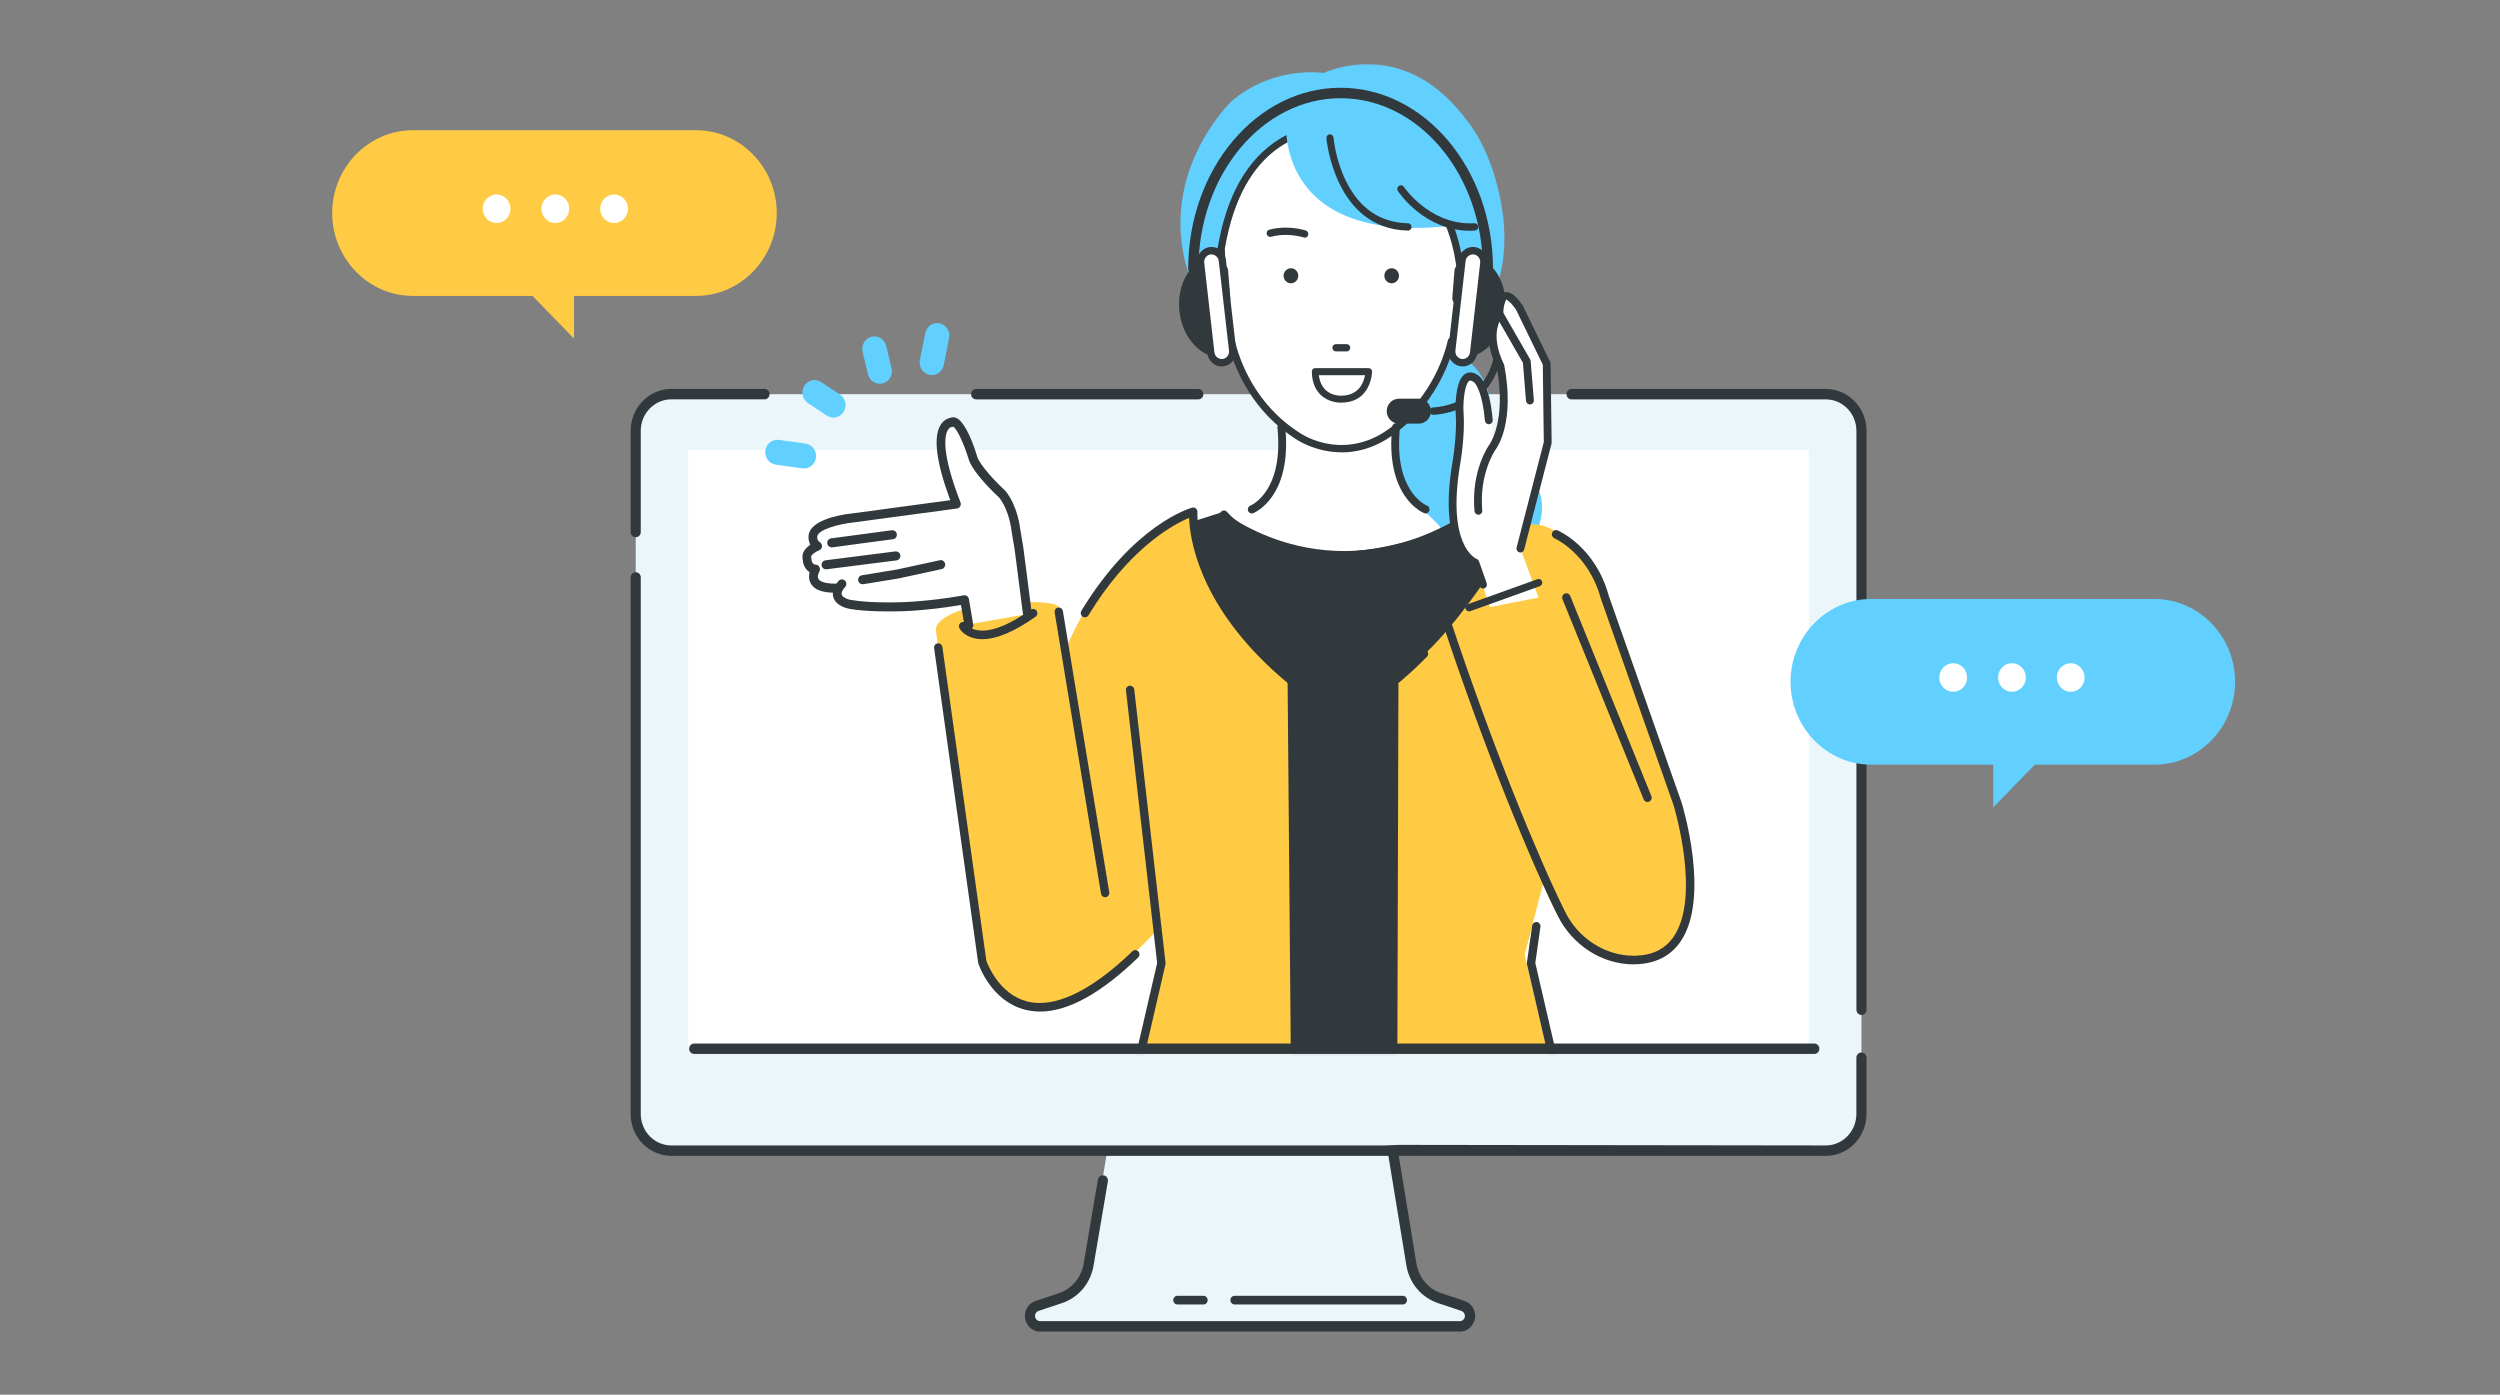 <svg width="432" height="241" viewBox="0 0 432 241" fill="none" xmlns="http://www.w3.org/2000/svg">
<rect x="0" y="0" width="432" height="241" fill="#808080" stroke="none"/>
<path d="M252.798 225.673L248.779 224.333C246.22 223.483 244.333 221.233 243.885 218.513L240.46 197.653H191.52L188.095 218.513C187.648 221.243 185.76 223.483 183.201 224.333L179.183 225.673C178.453 225.913 177.966 226.613 177.966 227.393C177.966 228.393 178.755 229.203 179.728 229.203H252.243C253.216 229.203 254.004 228.393 254.004 227.393C254.004 226.613 253.508 225.913 252.788 225.673H252.798Z" fill="#EBF6FA"/>
<path d="M213.344 225.413C212.945 225.413 212.614 225.083 212.614 224.663C212.614 224.243 212.935 223.913 213.344 223.913H242.397C242.796 223.913 243.126 224.243 243.126 224.663C243.126 225.083 242.805 225.413 242.397 225.413H213.344Z" fill="#32393D"/>
<path d="M203.468 225.413C203.069 225.413 202.738 225.083 202.738 224.663C202.738 224.243 203.059 223.913 203.468 223.913H207.954C208.352 223.913 208.683 224.243 208.683 224.663C208.683 225.083 208.362 225.413 207.954 225.413H203.468Z" fill="#32393D"/>
<path d="M315.418 68.114H116.085C112.641 68.114 109.849 70.983 109.849 74.523V192.434C109.849 195.974 112.641 198.844 116.085 198.844H315.418C318.863 198.844 321.655 195.974 321.655 192.434V74.523C321.655 70.983 318.863 68.114 315.418 68.114Z" fill="#EBF6FA"/>
<path d="M312.529 77.773H118.975V181.213H312.529V77.773Z" fill="white"/>
<path d="M312.529 77.773H118.975V181.213H312.529V77.773Z" fill="white"/>
<path d="M179.737 230.104C178.288 230.104 177.101 228.884 177.101 227.394C177.101 226.214 177.83 225.174 178.93 224.814L182.948 223.474C185.205 222.724 186.85 220.764 187.249 218.364L189.72 203.834C189.759 203.594 189.885 203.384 190.08 203.254C190.226 203.144 190.401 203.094 190.576 203.094C190.625 203.094 190.683 203.094 190.732 203.104C190.965 203.144 191.17 203.274 191.296 203.474C191.432 203.674 191.481 203.914 191.442 204.144L188.971 218.664C188.465 221.734 186.363 224.234 183.483 225.184L179.465 226.524C179.095 226.644 178.852 226.994 178.852 227.384C178.852 227.884 179.251 228.294 179.737 228.294H252.253C252.739 228.294 253.138 227.884 253.138 227.384C253.138 226.994 252.895 226.644 252.525 226.524L248.507 225.184C245.627 224.224 243.525 221.724 243.02 218.654L239.916 199.734H116.017C112.135 199.734 108.973 196.484 108.973 192.494V99.773C108.973 99.273 109.362 98.874 109.849 98.874C110.335 98.874 110.724 99.273 110.724 99.773V192.494C110.724 195.494 113.098 197.934 116.017 197.934H239.215L241.735 197.834L315.487 197.934C318.405 197.934 320.78 195.494 320.78 192.494V182.774C320.78 182.274 321.169 181.874 321.655 181.874C322.142 181.874 322.531 182.274 322.531 182.774V192.494C322.531 196.484 319.369 199.734 315.487 199.734H241.706L244.761 218.354C245.15 220.754 246.804 222.714 249.062 223.464L253.08 224.804C254.17 225.164 254.909 226.204 254.909 227.384C254.909 228.884 253.722 230.094 252.272 230.094H179.757L179.737 230.104Z" fill="#32393D"/>
<path d="M109.849 92.833C109.362 92.833 108.973 92.433 108.973 91.933V74.443C108.973 70.453 112.135 67.203 116.017 67.203H132.11C132.597 67.203 132.986 67.603 132.986 68.103C132.986 68.603 132.597 69.003 132.11 69.003H116.017C113.098 69.003 110.724 71.443 110.724 74.443V91.933C110.724 92.433 110.335 92.833 109.849 92.833Z" fill="#32393D"/>
<path d="M321.665 175.383C321.178 175.383 320.789 174.983 320.789 174.483V74.453C320.789 71.453 318.415 69.013 315.496 69.013H271.566C271.08 69.013 270.691 68.613 270.691 68.113C270.691 67.613 271.08 67.213 271.566 67.213H315.496C319.378 67.213 322.541 70.463 322.541 74.453V174.483C322.541 174.983 322.151 175.383 321.665 175.383Z" fill="#32393D"/>
<path d="M168.684 69.013C168.198 69.013 167.809 68.613 167.809 68.113C167.809 67.613 168.198 67.213 168.684 67.213H207.068C207.555 67.213 207.944 67.613 207.944 68.113C207.944 68.613 207.555 69.013 207.068 69.013H168.684Z" fill="#32393D"/>
<mask id="mask0_204_3637" style="mask-type:luminance" maskUnits="userSpaceOnUse" x="118" y="10" width="195" height="172">
<path d="M312.529 10.503H118.975V181.213H312.529V10.503Z" fill="white"/>
</mask>
<g mask="url(#mask0_204_3637)">
<path d="M239.04 75.503C247.398 70.313 250.054 62.113 250.793 58.933C251.085 59.123 251.387 59.253 251.728 59.313C253.849 59.683 256.038 57.123 256.612 53.613C257.186 50.103 255.941 46.953 253.819 46.583C253.323 46.503 252.837 46.583 252.36 46.783C250.589 29.133 235.197 21.723 231.782 22.083C228.376 21.733 214.541 22.083 211.028 43.003L211.203 46.793C210.726 46.593 210.23 46.513 209.734 46.593C207.613 46.963 206.368 50.113 206.942 53.623C207.516 57.133 209.705 59.693 211.826 59.323C212.157 59.263 212.468 59.133 212.76 58.943C213.499 62.123 216.156 70.323 224.513 75.513C224.513 75.513 231.353 80.053 239.04 75.513V75.503Z" fill="white"/>
<path d="M209.734 46.583C210.23 46.503 210.717 46.583 211.203 46.783L211.028 42.993C214.541 22.073 228.366 21.723 231.782 22.073C235.187 21.723 250.579 29.133 252.36 46.773C252.837 46.573 253.333 46.493 253.819 46.573C255.941 46.943 257.186 50.093 256.612 53.603C256.592 53.713 256.573 53.823 256.544 53.933C258.383 51.103 261.438 44.463 259.142 33.823C257.322 25.403 253.897 21.313 253.469 20.813C243.233 6.983 230.857 11.673 228.756 12.603C227.111 12.403 219.522 11.823 212.857 17.443C212.702 17.593 197.922 31.733 206.844 50.993C207.068 48.653 208.168 46.853 209.734 46.583Z" fill="#62D0FF"/>
<path d="M250.965 59.033C250.907 59.003 250.85 58.973 250.802 58.933C250.783 59.013 250.764 59.103 250.745 59.193C250.821 59.143 250.898 59.083 250.974 59.033H250.965Z" fill="#62D0FF"/>
<path d="M242.28 83.913C242.28 83.913 241.395 80.933 240.83 74.283C240.266 74.703 239.672 75.113 239.04 75.503C231.354 80.043 224.514 75.503 224.514 75.503C223.794 75.053 223.112 74.583 222.47 74.093C221.906 80.883 221.011 83.913 221.011 83.913C219.882 86.793 212.828 91.393 214.502 91.733C214.502 91.733 216.72 96.073 231.529 96.253C231.606 96.253 231.684 96.253 231.762 96.253C231.762 96.253 231.762 96.253 231.772 96.253C244.43 96.323 248.799 91.723 248.799 91.723C250.463 91.373 243.418 86.783 242.29 83.903L242.28 83.913Z" fill="white"/>
<path d="M262.965 81.533C260.786 80.633 257.721 81.183 256.553 79.083C255.668 77.473 256.631 75.523 257.157 73.753C258.246 70.093 257.215 65.853 254.569 63.163C253.391 61.963 251.922 61.103 250.346 60.613C249.276 64.093 246.707 69.923 240.83 74.293C241.395 80.943 242.28 83.923 242.28 83.923C243.409 86.803 250.463 91.403 248.789 91.743C248.789 91.743 244.868 95.873 233.698 96.243C234.272 97.673 234.992 99.053 235.868 100.323C239.03 104.913 244.508 108.033 249.928 107.303C256.33 106.443 261.058 100.753 264.162 94.943C265.359 92.713 266.429 90.303 266.468 87.753C266.507 85.203 265.262 82.483 262.965 81.533Z" fill="#62D0FF"/>
<path d="M236.861 76.563C236.861 76.563 236.946 76.523 236.985 76.513C236.946 76.533 236.899 76.553 236.861 76.563Z" fill="#62D0FF"/>
<path d="M237.542 76.283C237.542 76.283 237.608 76.253 237.647 76.233C237.608 76.253 237.58 76.263 237.542 76.283Z" fill="#62D0FF"/>
<path d="M235.498 77.023C235.498 77.023 235.565 77.003 235.603 76.993C235.565 77.003 235.527 77.013 235.498 77.023Z" fill="#62D0FF"/>
<path d="M239.925 74.923C239.925 74.923 239.973 74.883 240.002 74.873C239.973 74.893 239.954 74.913 239.925 74.923Z" fill="#62D0FF"/>
<path d="M238.262 75.933C238.262 75.933 238.357 75.883 238.405 75.863C238.357 75.883 238.309 75.913 238.262 75.933Z" fill="#62D0FF"/>
<path d="M232.745 77.483C232.821 77.483 232.888 77.483 232.964 77.463C232.888 77.463 232.821 77.473 232.745 77.483Z" fill="#62D0FF"/>
<path d="M234.058 77.333C234.116 77.333 234.163 77.313 234.221 77.303C234.163 77.303 234.116 77.323 234.058 77.333Z" fill="#62D0FF"/>
<path d="M233.445 77.423C233.512 77.423 233.579 77.403 233.655 77.393C233.589 77.393 233.522 77.413 233.445 77.423Z" fill="#62D0FF"/>
<path d="M231.85 78.163C227.442 78.163 224.319 76.123 224.183 76.033C216.525 71.283 213.548 64.073 212.449 60.203L212.351 59.853L212.011 59.913C211.768 59.953 211.592 59.973 211.417 59.973C209.102 59.973 206.922 57.283 206.338 53.713C205.696 49.793 207.146 46.383 209.637 45.953C209.802 45.923 209.968 45.913 210.133 45.913H210.542L210.405 43.023C210.405 43.023 210.405 42.933 210.405 42.883C211.933 33.793 215.533 27.443 221.108 24.013C224.835 21.723 228.542 21.373 230.419 21.373C230.984 21.373 231.431 21.403 231.733 21.433C231.869 21.433 231.937 21.433 232.015 21.433C234.243 21.433 238.865 23.453 243.068 27.203C246.834 30.563 251.582 36.483 252.817 45.583L252.866 45.943L253.226 45.923C253.284 45.923 253.343 45.923 253.401 45.923C253.566 45.923 253.742 45.933 253.907 45.963C256.398 46.393 257.857 49.803 257.215 53.723C256.631 57.293 254.442 59.983 252.136 59.983C251.971 59.983 251.796 59.973 251.621 59.943L251.28 59.883L251.105 60.213C250.005 64.083 247.018 71.293 239.361 76.053C236.968 77.463 234.448 78.173 231.84 78.173L231.85 78.163ZM212.76 58.293C212.838 58.293 212.916 58.313 212.994 58.343C213.178 58.423 213.315 58.583 213.363 58.783C214.103 61.963 216.71 69.903 224.835 74.953C225.126 75.143 227.899 76.893 231.83 76.893C234.224 76.893 236.539 76.243 238.729 74.953C246.853 69.903 249.461 61.963 250.2 58.783C250.249 58.583 250.385 58.423 250.57 58.343C250.648 58.313 250.725 58.293 250.803 58.293C250.92 58.293 251.037 58.323 251.134 58.393C251.368 58.543 251.601 58.643 251.844 58.683C251.942 58.703 252.029 58.703 252.127 58.703C253.615 58.703 255.474 56.753 256.009 53.503C256.573 50.073 255.279 47.473 253.722 47.203C253.625 47.183 253.528 47.183 253.43 47.183C253.158 47.183 252.876 47.243 252.594 47.363C252.516 47.393 252.438 47.413 252.36 47.413C252.253 47.413 252.136 47.383 252.039 47.323C251.874 47.223 251.757 47.043 251.737 46.843C250.064 30.183 235.596 22.693 232.054 22.693C231.976 22.693 231.898 22.693 231.84 22.693H231.714C231.412 22.663 230.935 22.623 230.322 22.623C225.749 22.623 214.774 24.603 211.651 42.973L211.816 46.733C211.826 46.953 211.729 47.163 211.554 47.283C211.446 47.353 211.33 47.393 211.203 47.393C211.125 47.393 211.038 47.373 210.97 47.343C210.688 47.223 210.405 47.163 210.133 47.163C210.036 47.163 209.938 47.163 209.841 47.183C208.284 47.453 206.99 50.053 207.555 53.483C208.09 56.743 209.948 58.683 211.437 58.683C211.534 58.683 211.631 58.683 211.719 58.663C211.962 58.623 212.186 58.523 212.419 58.373C212.517 58.313 212.634 58.273 212.75 58.273L212.76 58.293Z" fill="#32393D"/>
<path d="M211.398 88.433C211.398 88.433 229.018 102.843 251.854 89.673L262.664 91.323C262.664 91.323 257.458 103.673 242.241 116.843C242.241 116.843 241.443 118.083 241.044 120.543V187.233H223.823V119.313C223.823 119.313 224.222 117.253 221.021 115.613C221.021 115.613 205.404 101.623 206.202 90.093L211.408 88.433H211.398Z" fill="#32393D"/>
<path d="M262.265 91.323C262.265 91.323 250.648 111.903 241.035 116.843V187.233H268.667L263.462 165.003L266.663 152.653C266.663 152.653 272.267 170.353 285.49 165.413C285.49 165.413 300.707 160.473 285.889 127.543C285.889 127.543 275.478 84.733 262.255 91.313L262.265 91.323Z" fill="#FFCB45"/>
<path d="M169.336 104.493C169.336 104.493 161.329 106.143 161.728 109.023L168.937 162.543C168.937 162.543 173.345 189.303 199.781 160.893L200.987 166.243L194.984 187.233H223.823V118.893C223.823 118.893 205.803 103.663 206.202 88.023C206.202 88.023 191.783 92.963 183.775 113.133L182.977 105.313C182.977 105.313 184.894 103.093 169.356 104.493H169.336Z" fill="#FFCB45"/>
<path d="M140.994 79.183C140.789 80.313 139.758 81.093 138.639 80.933L134.056 80.293C132.908 80.133 132.101 79.043 132.256 77.863C132.422 76.673 133.472 75.853 134.621 76.013L139.203 76.653C140.351 76.813 141.159 77.903 141.003 79.083C141.003 79.113 141.003 79.153 140.984 79.183H140.994Z" fill="#62D0FF"/>
<path d="M146.072 70.393C146.024 70.663 145.926 70.933 145.771 71.173C145.138 72.173 143.844 72.463 142.862 71.813L139.612 69.653C138.639 69.003 138.357 67.663 138.989 66.663C139.622 65.663 140.916 65.373 141.898 66.023L145.148 68.183C145.888 68.673 146.228 69.553 146.072 70.383V70.393Z" fill="#62D0FF"/>
<path d="M164.004 58.383C164.004 58.383 164.004 58.413 164.004 58.423L163.08 63.083C162.846 64.253 161.737 65.013 160.599 64.773C159.461 64.533 158.741 63.383 158.955 62.223L159.879 57.563C160.112 56.393 161.222 55.633 162.36 55.873C163.479 56.103 164.218 57.223 164.014 58.373L164.004 58.383Z" fill="#62D0FF"/>
<path d="M154.09 64.533C153.944 65.353 153.35 66.043 152.514 66.253C151.385 66.533 150.246 65.823 149.974 64.663L149.059 60.803C148.787 59.643 149.478 58.473 150.606 58.193C151.735 57.913 152.874 58.623 153.146 59.783L154.061 63.643C154.129 63.943 154.138 64.253 154.09 64.533Z" fill="#62D0FF"/>
<path d="M144.584 101.653C144.341 100.583 141.898 102.013 141.529 101.503C140.351 99.833 140.945 98.373 140.945 98.373C139.466 98.333 139.456 96.523 139.456 96.523C139.096 95.223 141.305 94.383 141.305 94.383C140.157 93.683 140.536 92.403 140.536 92.403C141.188 90.173 147.405 89.523 147.405 89.523L165.289 87.113C159.889 73.203 164.364 73.033 164.364 73.033C165.96 71.993 168.101 79.013 168.101 79.013C168.616 81.193 173.189 85.413 173.189 85.413C175.223 87.923 175.554 91.643 175.554 91.643L176.098 94.873L177.538 106.103L167.069 107.953L166.359 103.723C166.359 103.723 145.819 107.093 144.594 101.663L144.584 101.653Z" fill="white"/>
<path d="M177.529 106.883C177.363 106.883 177.198 106.823 177.071 106.723C176.906 106.593 176.809 106.413 176.779 106.203L175.339 95.013L174.795 91.773C174.785 91.683 174.464 88.263 172.635 85.963C170.348 83.843 167.789 80.983 167.351 79.223C166.729 77.183 165.649 74.653 164.929 73.903L164.763 73.733L164.539 73.793H164.442H164.355L164.277 73.823C164.141 73.883 163.936 74.033 163.751 74.373C163.187 75.433 162.73 78.443 165.97 86.803C166.057 87.023 166.038 87.283 165.921 87.493C165.804 87.703 165.6 87.833 165.357 87.873L147.454 90.283C145.158 90.523 141.587 91.423 141.246 92.593C141.13 93.053 141.295 93.463 141.675 93.693C141.918 93.843 142.064 94.133 142.044 94.433C142.015 94.733 141.83 94.993 141.558 95.093C140.945 95.333 140.381 95.763 140.225 96.013L140.147 96.153L140.186 96.313C140.196 96.373 140.205 96.433 140.205 96.493C140.225 97.153 140.507 97.563 140.955 97.573C141.217 97.573 141.47 97.743 141.597 97.983C141.723 98.223 141.723 98.523 141.577 98.763C141.577 98.763 141.139 99.533 141.422 100.033C141.714 100.553 142.774 100.853 144.331 100.853H144.555C144.983 100.853 145.323 101.203 145.333 101.623C145.333 101.833 145.265 102.033 145.119 102.183C144.973 102.333 144.788 102.423 144.584 102.423H144.302C142.064 102.423 140.682 101.893 140.089 100.803C139.816 100.303 139.738 99.743 139.845 99.123L139.894 98.873L139.699 98.723C139.009 98.203 138.726 97.303 138.697 96.623C138.522 95.773 138.902 94.983 139.768 94.323L140.011 94.133L139.894 93.843C139.641 93.213 139.68 92.553 139.797 92.143C140.39 90.123 144.058 89.053 147.289 88.713L164.209 86.433L164.034 85.963C161.747 79.683 161.251 75.463 162.555 73.393C163.099 72.533 163.81 72.303 164.082 72.243C164.325 72.143 164.491 72.103 164.676 72.103C164.841 72.103 165.016 72.133 165.182 72.193C166.33 72.623 167.692 75.073 168.811 78.733C169.2 80.373 172.459 83.653 173.685 84.783C173.715 84.813 173.744 84.833 173.763 84.863C175.836 87.423 176.254 91.073 176.303 91.483L176.848 94.733L178.288 105.953C178.346 106.373 178.064 106.753 177.665 106.823C177.597 106.833 177.568 106.833 177.529 106.833V106.883Z" fill="#32393D"/>
<path d="M167.419 108.823C167.05 108.823 166.729 108.553 166.67 108.173L166.057 104.543L165.678 104.603C159.908 105.553 155.792 105.653 154.294 105.653C153.992 105.653 153.418 105.653 153.418 105.653C148.281 105.653 146.306 105.103 146.286 105.093C144.973 104.683 144.185 104.013 143.971 103.093C143.63 101.673 144.905 100.383 144.963 100.333C145.109 100.193 145.304 100.113 145.498 100.113C145.703 100.113 145.897 100.203 146.034 100.353C146.179 100.503 146.248 100.703 146.248 100.913C146.248 101.123 146.16 101.313 146.014 101.463C145.878 101.603 145.333 102.263 145.44 102.733C145.518 103.053 145.965 103.363 146.685 103.593C146.715 103.593 148.651 104.093 153.535 104.093H153.827C153.827 104.093 153.963 104.093 154.236 104.093C155.51 104.093 160.181 104.003 166.554 102.873C166.602 102.873 166.641 102.863 166.68 102.863C167.05 102.863 167.371 103.133 167.429 103.513L168.169 107.913C168.208 108.123 168.159 108.323 168.042 108.493C167.925 108.663 167.75 108.773 167.546 108.813C167.507 108.813 167.458 108.823 167.419 108.823Z" fill="#32393D"/>
<path d="M143.708 94.583C143.552 94.583 143.397 94.533 143.27 94.443C143.105 94.323 142.998 94.143 142.959 93.933C142.92 93.723 142.969 93.523 143.085 93.353C143.202 93.183 143.377 93.073 143.582 93.033C143.737 93.003 145.255 92.793 153.759 91.673L154.119 91.623C154.119 91.623 154.187 91.623 154.216 91.623C154.382 91.623 154.547 91.683 154.683 91.783C154.849 91.913 154.946 92.093 154.975 92.303C155.024 92.723 154.751 93.103 154.352 93.173C152.65 93.403 144.272 94.503 143.854 94.583C143.805 94.583 143.767 94.593 143.718 94.593L143.708 94.583Z" fill="#32393D"/>
<path d="M149.04 100.953C148.875 100.953 148.719 100.903 148.592 100.803C148.427 100.683 148.32 100.493 148.291 100.293C148.232 99.873 148.515 99.483 148.933 99.403L155.043 98.403L162.409 96.803C162.477 96.783 162.525 96.783 162.584 96.783C162.71 96.783 162.846 96.823 162.963 96.893C163.138 97.013 163.265 97.193 163.314 97.403C163.401 97.823 163.138 98.243 162.73 98.333L155.286 99.953L149.157 100.953C149.157 100.953 149.079 100.953 149.04 100.953Z" fill="#32393D"/>
<path d="M142.725 98.383C142.56 98.383 142.395 98.323 142.258 98.213C142.103 98.083 141.996 97.903 141.966 97.693C141.918 97.273 142.21 96.883 142.628 96.823L154.722 95.283C154.722 95.283 154.751 95.283 154.761 95.283C155.004 95.283 155.16 95.343 155.286 95.443C155.452 95.573 155.549 95.753 155.578 95.963C155.627 96.383 155.355 96.763 154.956 96.833L142.823 98.373C142.823 98.373 142.764 98.373 142.725 98.373V98.383Z" fill="#32393D"/>
<path d="M251.971 52.593C251.971 52.593 251.912 52.593 251.883 52.593C251.329 52.543 250.92 52.043 250.959 51.473L251.338 46.693C251.387 46.123 251.873 45.703 252.428 45.743C252.983 45.793 253.391 46.293 253.352 46.863L252.973 51.643C252.934 52.183 252.486 52.593 251.971 52.593Z" fill="#32393D"/>
<path d="M211.583 52.593C211.067 52.593 210.619 52.183 210.581 51.643L210.201 46.863C210.152 46.293 210.571 45.793 211.125 45.743C211.69 45.703 212.167 46.123 212.215 46.693L212.595 51.473C212.643 52.043 212.225 52.543 211.67 52.593C211.641 52.593 211.612 52.593 211.583 52.593Z" fill="#32393D"/>
<path d="M240.48 48.953C239.779 48.953 239.215 48.373 239.215 47.653C239.215 46.933 239.779 46.353 240.48 46.353C241.181 46.353 241.745 46.933 241.745 47.653C241.745 48.373 241.181 48.953 240.48 48.953Z" fill="#32393D"/>
<path d="M223.074 48.953C222.373 48.953 221.809 48.373 221.809 47.653C221.809 46.933 222.373 46.353 223.074 46.353C223.774 46.353 224.338 46.933 224.338 47.653C224.338 48.373 223.774 48.953 223.074 48.953Z" fill="#32393D"/>
<path d="M238.232 17.283L222.285 20.193C222.285 20.193 219.221 43.613 253.352 38.703C253.352 38.703 250.949 17.783 238.232 17.283Z" fill="#62D0FF"/>
<path d="M243.282 39.843C230.634 39.583 229.213 24.043 229.203 23.893C229.174 23.543 229.427 23.233 229.768 23.203C230.137 23.203 230.4 23.453 230.429 23.783C230.439 23.943 230.789 27.603 232.541 31.203C234.876 35.993 238.495 38.483 243.311 38.583C243.652 38.583 243.924 38.883 243.915 39.233C243.915 39.573 243.632 39.853 243.302 39.853H243.282V39.843Z" fill="#32393D"/>
<path d="M225.467 41.063C225.409 41.063 225.341 41.063 225.282 41.033C225.224 41.013 223.901 40.593 222.139 40.593C221.254 40.593 220.417 40.703 219.639 40.913C219.59 40.923 219.532 40.933 219.483 40.933C219.201 40.933 218.958 40.743 218.89 40.463C218.851 40.303 218.87 40.123 218.948 39.983C219.026 39.833 219.162 39.733 219.328 39.693C220.213 39.453 221.157 39.333 222.149 39.333C224.115 39.333 225.593 39.813 225.652 39.833C225.973 39.943 226.158 40.293 226.051 40.633C225.973 40.893 225.73 41.073 225.467 41.073V41.063Z" fill="#32393D"/>
<path d="M253.985 39.873C246.182 39.873 241.745 33.293 241.56 33.013C241.463 32.873 241.434 32.703 241.463 32.533C241.492 32.363 241.589 32.223 241.725 32.123C241.832 32.053 241.949 32.013 242.076 32.013C242.28 32.013 242.475 32.113 242.591 32.293C242.63 32.353 246.882 38.593 254.014 38.593C254.267 38.593 254.53 38.593 254.792 38.573C255.152 38.573 255.425 38.833 255.444 39.173C255.464 39.523 255.201 39.823 254.861 39.843C254.569 39.863 254.267 39.873 253.985 39.873Z" fill="#32393D"/>
<path d="M230.857 60.723C230.517 60.723 230.235 60.443 230.235 60.093C230.235 59.743 230.517 59.463 230.857 59.463H232.696C233.037 59.463 233.319 59.743 233.319 60.093C233.319 60.443 233.037 60.723 232.696 60.723H230.857Z" fill="#32393D"/>
<path d="M211.018 60.853C207.934 60.853 205.161 57.723 204.704 53.723C204.227 49.583 206.319 45.883 209.403 45.243L211.184 60.853C211.125 60.853 211.067 60.853 211.018 60.853Z" fill="#32393D"/>
<path d="M211.009 61.783C209.364 61.783 207.798 61.073 206.484 59.733C205.025 58.243 204.071 56.143 203.809 53.833C203.546 51.523 203.993 49.253 205.083 47.453C206.192 45.613 207.827 44.483 209.685 44.253H209.695C210.016 44.253 210.221 44.453 210.259 44.713L212.137 61.153C212.166 61.443 211.972 61.703 211.69 61.743C211.466 61.773 211.242 61.783 211.018 61.783H211.009ZM208.839 45.533C207.691 45.933 206.698 46.793 205.959 48.013C204.996 49.603 204.597 51.633 204.83 53.713C205.064 55.793 205.91 57.663 207.204 58.983C208.197 59.993 209.355 60.593 210.561 60.703L211.038 60.753L209.286 45.373L208.829 45.533H208.839Z" fill="#32393D"/>
<path d="M211.339 62.673C210.308 62.793 209.355 62.033 209.238 60.963L207.467 45.493C207.35 44.433 208.09 43.453 209.131 43.333C210.162 43.213 211.116 43.973 211.232 45.043L213.003 60.513C213.12 61.573 212.381 62.553 211.339 62.673Z" fill="white"/>
<path d="M211.116 63.323C210.551 63.323 210.006 63.133 209.559 62.763C209.033 62.333 208.693 61.723 208.615 61.033L206.844 45.563C206.679 44.143 207.671 42.853 209.053 42.693C209.15 42.683 209.257 42.673 209.355 42.673C209.919 42.673 210.454 42.863 210.902 43.233C211.427 43.663 211.768 44.273 211.845 44.963L213.606 60.433C213.684 61.113 213.499 61.793 213.081 62.333C212.663 62.873 212.069 63.223 211.398 63.303C211.301 63.313 211.203 63.323 211.096 63.323H211.116ZM209.209 43.963C208.508 44.043 208.012 44.693 208.09 45.413L209.851 60.883C209.89 61.223 210.055 61.533 210.328 61.753C210.551 61.933 210.834 62.033 211.116 62.033C211.164 62.033 211.213 62.033 211.262 62.033C211.592 61.993 211.894 61.823 212.108 61.543C212.322 61.263 212.41 60.923 212.371 60.583L210.6 45.113C210.561 44.773 210.396 44.463 210.123 44.243C209.89 44.053 209.617 43.963 209.335 43.963C209.286 43.963 209.238 43.963 209.189 43.963H209.209Z" fill="#32393D"/>
<path d="M252.691 60.853L254.471 45.243C257.556 45.883 259.638 49.583 259.171 53.723C258.713 57.723 255.941 60.853 252.866 60.853C252.866 60.853 252.749 60.853 252.701 60.853H252.691Z" fill="#32393D"/>
<path d="M252.876 61.783C252.652 61.783 252.428 61.773 252.204 61.743C251.922 61.713 251.718 61.443 251.757 61.153L253.635 44.713C253.664 44.443 253.878 44.243 254.141 44.243C256.067 44.473 257.702 45.603 258.811 47.443C259.901 49.243 260.348 51.503 260.085 53.823C259.823 56.133 258.869 58.233 257.41 59.723C256.096 61.063 254.53 61.773 252.885 61.773L252.876 61.783ZM252.837 60.753L253.314 60.703C254.52 60.583 255.688 59.983 256.67 58.983C257.964 57.663 258.811 55.783 259.044 53.713C259.278 51.643 258.879 49.613 257.916 48.013C257.186 46.793 256.184 45.943 255.036 45.533L254.578 45.373L252.827 60.753H252.837Z" fill="#32393D"/>
<path d="M252.535 62.673C253.566 62.793 254.52 62.033 254.637 60.963L256.408 45.493C256.524 44.433 255.785 43.453 254.744 43.333C253.712 43.213 252.759 43.973 252.642 45.043L250.871 60.513C250.755 61.573 251.494 62.553 252.535 62.673Z" fill="white"/>
<path d="M252.759 63.323C252.662 63.323 252.564 63.323 252.457 63.303C251.796 63.223 251.192 62.883 250.774 62.333C250.356 61.793 250.171 61.113 250.249 60.433L252.01 44.963C252.088 44.283 252.418 43.663 252.953 43.233C253.401 42.863 253.936 42.673 254.51 42.673C254.608 42.673 254.715 42.673 254.812 42.693C256.193 42.863 257.186 44.153 257.021 45.563L255.25 61.033C255.172 61.713 254.841 62.333 254.306 62.763C253.858 63.133 253.313 63.323 252.749 63.323H252.759ZM254.52 43.963C254.238 43.963 253.965 44.063 253.732 44.243C253.459 44.463 253.294 44.773 253.255 45.113L251.494 60.583C251.455 60.923 251.552 61.273 251.757 61.543C251.971 61.813 252.272 61.993 252.603 62.033C252.652 62.033 252.701 62.033 252.749 62.033C253.031 62.033 253.313 61.933 253.537 61.753C253.8 61.533 253.975 61.223 254.014 60.883L255.775 45.413C255.853 44.703 255.357 44.053 254.666 43.963C254.617 43.963 254.569 43.963 254.52 43.963Z" fill="#32393D"/>
<path d="M257.128 47.403C256.641 47.403 256.242 46.993 256.242 46.493C256.242 30.213 245.218 16.973 231.665 16.973C218.111 16.973 207.088 30.213 207.088 46.493C207.088 46.993 206.689 47.403 206.202 47.403C205.716 47.403 205.317 46.993 205.317 46.493C205.317 29.223 217.129 15.163 231.655 15.163C246.182 15.163 257.994 29.213 257.994 46.493C257.994 46.993 257.595 47.403 257.108 47.403H257.128Z" fill="#32393D"/>
<path d="M241.725 73.203C240.568 73.203 239.624 72.233 239.624 71.043C239.624 69.853 240.568 68.893 241.725 68.893H245.17C246.328 68.893 247.271 69.863 247.271 71.043C247.271 72.223 246.328 73.203 245.17 73.203H241.725Z" fill="#32393D"/>
<path d="M247.661 71.683C247.32 71.683 247.038 71.403 247.038 71.053C247.038 70.703 247.31 70.403 247.651 70.403C247.699 70.403 252.574 70.263 255.726 66.643C257.886 64.163 258.791 60.623 258.412 56.133C258.383 55.783 258.636 55.473 258.976 55.433C259.356 55.433 259.618 55.683 259.648 56.013C260.066 60.893 259.054 64.763 256.631 67.513C253.08 71.563 247.884 71.673 247.67 71.673H247.661V71.683Z" fill="#32393D"/>
<path d="M231.626 69.583C231.402 69.583 229.534 69.543 228.162 68.183C227.209 67.243 226.712 65.913 226.683 64.233C226.683 64.073 226.742 63.913 226.849 63.793C226.956 63.673 227.111 63.613 227.267 63.613H236.51C236.666 63.613 236.822 63.683 236.929 63.793C237.036 63.913 237.104 64.063 237.094 64.233C237.094 64.443 236.89 69.573 231.752 69.573H231.616L231.626 69.583ZM227.977 65.313C228.581 68.283 231.256 68.373 231.558 68.373H231.733C234.535 68.373 235.45 66.473 235.751 65.343L235.888 64.833H227.88L227.977 65.313Z" fill="#32393D"/>
<path d="M216.302 88.723C216.019 88.723 215.766 88.543 215.669 88.273C215.533 87.913 215.708 87.513 216.058 87.373C216.302 87.273 221.857 84.823 220.738 73.893C220.719 73.713 220.768 73.523 220.884 73.383C221.001 73.243 221.157 73.143 221.342 73.133C221.76 73.133 222.042 73.403 222.081 73.753C223.326 85.873 216.817 88.573 216.545 88.683C216.467 88.713 216.389 88.733 216.302 88.733V88.723Z" fill="#32393D"/>
<path d="M246.347 88.723C246.269 88.723 246.182 88.713 246.104 88.673C245.831 88.563 239.322 85.873 240.568 73.743C240.606 73.383 240.889 73.123 241.239 73.123C241.686 73.163 241.949 73.513 241.91 73.893C240.782 84.873 246.347 87.273 246.581 87.373C246.756 87.443 246.892 87.573 246.96 87.743C247.028 87.913 247.038 88.103 246.979 88.273C246.882 88.543 246.629 88.723 246.347 88.723Z" fill="#32393D"/>
<path d="M223.813 187.983C223.414 187.983 223.093 187.653 223.093 187.243L222.499 118.023L222.354 117.903C208.061 105.963 205.803 94.453 205.502 90.053L205.463 89.483L204.957 89.713C202.145 90.993 194.857 95.173 188.085 106.323C187.988 106.493 187.823 106.613 187.638 106.653C187.589 106.663 187.531 106.673 187.472 106.673C187.336 106.673 187.21 106.633 187.093 106.563C186.928 106.453 186.811 106.293 186.772 106.103C186.733 105.913 186.762 105.713 186.859 105.543C195.937 90.623 205.599 87.833 206.008 87.723C206.066 87.703 206.134 87.693 206.192 87.693C206.358 87.693 206.523 87.753 206.65 87.863C206.835 88.013 206.932 88.253 206.912 88.483C206.912 88.623 206.202 102.713 223.667 117.083C223.842 117.223 223.939 117.433 223.939 117.653L224.543 187.223C224.543 187.423 224.475 187.603 224.338 187.753C224.202 187.893 224.027 187.973 223.832 187.973L223.813 187.983Z" fill="#32393D"/>
<path d="M169.745 110.453C169.249 110.453 168.772 110.403 168.334 110.293C166.534 109.863 165.863 108.703 165.795 108.573C165.697 108.403 165.678 108.203 165.736 108.013C165.785 107.823 165.911 107.663 166.077 107.563C166.184 107.503 166.301 107.473 166.417 107.473C166.68 107.473 166.914 107.613 167.05 107.843C167.137 107.983 167.604 108.633 168.772 108.873C169.074 108.933 169.404 108.973 169.755 108.973C171.915 108.973 174.726 107.753 178.122 105.353C178.239 105.273 178.385 105.223 178.531 105.223C178.774 105.223 178.988 105.343 179.124 105.543C179.231 105.703 179.28 105.903 179.241 106.093C179.202 106.293 179.095 106.463 178.939 106.573C175.301 109.153 172.206 110.453 169.745 110.453Z" fill="#32393D"/>
<path d="M179.708 174.793C178.813 174.793 177.928 174.683 177.091 174.463C171.234 172.953 169.132 166.733 169.054 166.473C169.044 166.433 169.035 166.393 169.025 166.343L161.416 112.003C161.387 111.803 161.436 111.613 161.552 111.453C161.669 111.293 161.835 111.193 162.029 111.163C162.068 111.163 162.097 111.163 162.136 111.163C162.487 111.163 162.798 111.433 162.847 111.803L170.445 166.033C170.679 166.703 172.693 171.813 177.47 173.043C178.171 173.223 178.91 173.313 179.669 173.313C184.106 173.313 189.642 170.223 195.684 164.373C195.821 164.243 195.996 164.173 196.181 164.173C196.395 164.173 196.579 164.263 196.706 164.403C196.842 164.553 196.91 164.733 196.901 164.933C196.901 165.133 196.813 165.313 196.677 165.453C190.265 171.653 184.554 174.803 179.718 174.803L179.708 174.793Z" fill="#32393D"/>
<path d="M190.965 155.043C190.615 155.043 190.314 154.783 190.255 154.423L182.248 105.843C182.179 105.443 182.442 105.053 182.841 104.983C182.88 104.983 182.919 104.973 182.958 104.973C183.308 104.973 183.61 105.243 183.668 105.593L191.676 154.173C191.744 154.573 191.481 154.963 191.082 155.033C191.043 155.033 191.004 155.033 190.956 155.033L190.965 155.043Z" fill="#32393D"/>
<path d="M282.289 166.643C276.859 166.643 271.722 163.353 269.183 158.263C264.532 148.903 256.553 129.593 249.237 107.533C249.178 107.343 249.188 107.143 249.276 106.963C249.363 106.783 249.509 106.653 249.694 106.583C249.772 106.553 249.85 106.543 249.928 106.543C250.239 106.543 250.511 106.743 250.609 107.043C257.906 129.033 265.836 148.263 270.467 157.583C272.753 162.183 277.404 165.153 282.298 165.153H282.59C285.548 165.073 287.698 164.013 289.168 161.913C293.906 155.093 289.411 139.853 289.216 139.203L276.606 103.393C274.495 95.623 268.657 93.043 268.599 93.013C268.424 92.933 268.288 92.793 268.21 92.613C268.132 92.433 268.142 92.233 268.21 92.043C268.326 91.763 268.589 91.593 268.881 91.593C268.978 91.593 269.066 91.613 269.163 91.653C269.426 91.763 275.692 94.543 277.978 102.903L290.588 138.703C290.802 139.403 295.589 155.233 290.355 162.763C288.632 165.233 286.044 166.533 282.639 166.623H282.298L282.289 166.643Z" fill="#32393D"/>
<path d="M195.879 187.983C195.821 187.983 195.772 187.983 195.714 187.963C195.519 187.913 195.363 187.803 195.266 187.633C195.169 187.463 195.13 187.263 195.178 187.073L199.956 166.413L194.565 119.303C194.517 118.893 194.799 118.523 195.198 118.483H195.208C195.655 118.483 195.957 118.763 195.996 119.133L201.405 166.373C201.415 166.463 201.405 166.543 201.396 166.633L196.589 187.423C196.511 187.763 196.219 187.993 195.889 187.993L195.879 187.983Z" fill="#32393D"/>
<path d="M269.368 187.983C269.037 187.983 268.745 187.753 268.667 187.413L263.861 166.623C263.841 166.533 263.831 166.443 263.851 166.343L264.756 159.963C264.785 159.763 264.882 159.593 265.038 159.473C265.164 159.373 265.31 159.323 265.466 159.323C265.505 159.323 265.534 159.323 265.573 159.323C265.768 159.353 265.933 159.453 266.05 159.613C266.167 159.773 266.215 159.963 266.186 160.163L265.301 166.403L270.078 187.053C270.127 187.243 270.088 187.443 269.99 187.613C269.893 187.783 269.728 187.903 269.543 187.943C269.484 187.953 269.426 187.963 269.377 187.963L269.368 187.983Z" fill="#32393D"/>
<path d="M230.692 96.843C226.625 96.843 222.85 96.203 219.474 94.933C213.694 92.773 211.048 89.553 210.941 89.423C210.814 89.273 210.756 89.083 210.775 88.883C210.795 88.683 210.882 88.503 211.038 88.383C211.164 88.273 211.33 88.213 211.495 88.213C211.709 88.213 211.914 88.313 212.05 88.483C212.079 88.513 214.677 91.603 220.106 93.603C223.288 94.773 226.878 95.363 230.76 95.363C235.615 95.363 240.879 94.423 246.415 92.573C246.483 92.553 246.561 92.533 246.639 92.533C246.95 92.533 247.232 92.743 247.33 93.043C247.456 93.433 247.242 93.853 246.863 93.983C241.181 95.883 235.732 96.843 230.692 96.843Z" fill="#32393D"/>
<path d="M267.451 76.473L267.266 62.843L262.537 53.133C259.365 47.603 259.083 54.253 259.083 54.253C256.359 57.983 259.268 63.213 259.268 63.213C260.903 71.053 257.818 78.153 257.818 78.153C258.723 66.203 255.094 65.453 255.094 65.453C252.01 63.213 252.185 70.873 252.185 70.873C252.545 74.983 251.64 80.023 251.64 80.023C249.101 95.153 254.909 97.203 254.909 97.203L257.449 104.903L265.855 103.253L262.722 94.773L267.451 76.473Z" fill="white"/>
<path d="M262.732 95.473C262.674 95.473 262.615 95.473 262.557 95.453C262.382 95.403 262.236 95.293 262.138 95.133C262.041 94.973 262.022 94.783 262.07 94.603L266.77 76.393L266.595 63.013L261.973 53.523C261.331 52.593 260.912 52.193 260.669 52.023L260.27 51.743L260.085 52.203C259.901 52.653 259.764 53.513 259.764 54.263C259.764 54.413 259.716 54.563 259.628 54.683C257.215 57.983 259.832 62.833 259.852 62.883C259.891 62.953 259.91 63.023 259.93 63.093C261.798 72.863 258.782 77.233 258.431 77.693C258.305 77.873 255.581 81.903 256.135 88.193C256.174 88.573 255.892 88.913 255.522 88.953C255.114 88.953 254.822 88.683 254.792 88.323C254.179 81.343 257.215 77.043 257.342 76.863C257.39 76.793 260.358 72.803 258.636 63.523V63.463L258.597 63.413C258.13 62.513 255.941 57.803 258.354 54.123L258.412 54.033V53.923C258.441 53.043 258.645 50.953 259.891 50.543C260.027 50.493 260.173 50.473 260.319 50.473C261.399 50.473 262.421 51.773 263.092 52.743C263.111 52.773 263.131 52.803 263.15 52.833L267.869 62.543C267.918 62.633 267.937 62.743 267.937 62.843L268.122 76.473C268.122 76.533 268.122 76.593 268.103 76.663L263.374 94.963C263.296 95.263 263.024 95.483 262.722 95.483L262.732 95.473Z" fill="#32393D"/>
<path d="M256.252 101.693C255.97 101.693 255.707 101.513 255.619 101.233L254.374 97.713L254.257 97.643C252.924 96.833 248.75 93.173 250.978 79.913C251.008 79.723 251.815 75.183 251.543 71.313C251.514 70.933 251.504 70.613 251.514 70.303C251.572 67.113 252.185 65.123 253.304 64.543C253.547 64.423 253.8 64.353 254.063 64.353C254.51 64.353 254.987 64.533 255.483 64.893C255.688 65.033 257.41 66.383 257.935 72.553C257.955 72.743 257.896 72.923 257.779 73.063C257.663 73.203 257.497 73.293 257.322 73.313C256.914 73.313 256.622 73.033 256.592 72.683C256.164 67.713 254.968 66.293 254.734 66.063C254.734 66.063 254.734 66.063 254.724 66.063C254.364 65.813 254.179 65.763 254.072 65.763H253.965L253.868 65.823C253.411 66.113 252.915 67.753 252.876 70.343C252.876 70.603 252.876 70.883 252.905 71.233C253.187 75.283 252.36 79.973 252.321 80.173C249.957 94.243 254.938 96.483 255.152 96.573C255.405 96.663 255.512 96.853 255.571 96.993L256.904 100.783C256.962 100.953 256.952 101.143 256.884 101.313C256.806 101.483 256.67 101.613 256.505 101.673C256.427 101.703 256.349 101.713 256.271 101.713L256.252 101.693Z" fill="#32393D"/>
<path d="M264.366 69.894C264.016 69.894 263.724 69.614 263.695 69.254L263.16 62.694L258.519 54.614C258.431 54.453 258.402 54.264 258.451 54.084C258.499 53.904 258.606 53.754 258.762 53.654C258.869 53.593 258.986 53.553 259.103 53.553C259.346 53.553 259.56 53.684 259.686 53.894L264.415 62.114C264.464 62.203 264.503 62.303 264.503 62.413L265.048 69.133C265.067 69.323 265.009 69.504 264.892 69.644C264.775 69.784 264.61 69.874 264.435 69.883H264.376L264.366 69.894Z" fill="#32393D"/>
<path d="M284.692 138.583C284.4 138.583 284.137 138.403 284.021 138.123L270 103.543C269.922 103.363 269.922 103.163 270 102.973C270.078 102.783 270.214 102.643 270.389 102.573C270.477 102.533 270.574 102.513 270.671 102.513C270.769 102.513 270.856 102.533 270.944 102.573C271.119 102.653 271.265 102.793 271.333 102.973L285.353 137.553C285.431 137.733 285.431 137.933 285.353 138.123C285.276 138.313 285.139 138.453 284.964 138.523C284.877 138.563 284.779 138.583 284.682 138.583H284.692Z" fill="#32393D"/>
<path d="M253.849 105.653C253.586 105.653 253.343 105.483 253.265 105.223C253.206 105.063 253.216 104.883 253.294 104.733C253.362 104.583 253.489 104.463 253.654 104.403L265.67 100.083C265.738 100.053 265.806 100.043 265.875 100.043C265.972 100.043 266.059 100.063 266.147 100.103C266.293 100.173 266.41 100.313 266.468 100.473C266.526 100.633 266.517 100.803 266.439 100.963C266.371 101.123 266.244 101.233 266.079 101.293L254.063 105.613C253.995 105.633 253.926 105.653 253.858 105.653H253.849Z" fill="#32393D"/>
<path d="M240.733 187.983C240.334 187.983 240.013 187.653 240.013 187.243L240.208 117.673C240.208 117.443 240.305 117.233 240.48 117.093C242.299 115.593 244.012 114.033 245.559 112.443C245.695 112.303 245.88 112.223 246.065 112.223C246.25 112.223 246.435 112.303 246.571 112.443C246.707 112.583 246.785 112.773 246.785 112.973C246.785 113.173 246.707 113.353 246.571 113.493C245.102 114.993 243.496 116.483 241.794 117.913L241.648 118.033L241.453 187.253C241.453 187.663 241.132 187.993 240.733 187.993V187.983Z" fill="#32393D"/>
</g>
<path d="M119.958 182.123C119.471 182.123 119.082 181.723 119.082 181.223C119.082 180.723 119.471 180.323 119.958 180.323H313.511C313.998 180.323 314.387 180.723 314.387 181.223C314.387 181.723 313.998 182.123 313.511 182.123H119.958Z" fill="#32393D"/>
<path d="M120.302 22.503H71.333C63.67 22.503 57.405 28.942 57.405 36.818C57.405 44.693 63.67 51.132 71.333 51.132H92.015L99.188 58.503V51.132H120.295C127.957 51.132 134.222 44.693 134.222 36.818C134.222 28.942 127.957 22.503 120.295 22.503H120.302Z" fill="#FFCB45"/>
<path fill-rule="evenodd" clip-rule="evenodd" d="M98.36 36.073C98.36 37.435 97.284 38.54 95.96 38.54C94.635 38.54 93.559 37.435 93.559 36.073C93.559 34.712 94.635 33.606 95.96 33.606C97.284 33.606 98.36 34.712 98.36 36.073ZM87.505 37.82C88.442 36.857 88.442 35.295 87.505 34.331C86.567 33.368 85.048 33.368 84.11 34.331C83.173 35.295 83.173 36.857 84.11 37.82C85.048 38.784 86.567 38.784 87.505 37.82ZM107.816 34.33C108.754 35.293 108.754 36.855 107.816 37.819C106.879 38.782 105.359 38.782 104.422 37.819C103.484 36.855 103.484 35.293 104.422 34.33C105.359 33.366 106.879 33.366 107.816 34.33Z" fill="white"/>
<path d="M323.325 103.503H372.295C379.957 103.503 386.222 109.942 386.222 117.818C386.222 125.693 379.957 132.132 372.295 132.132H351.612L344.44 139.503V132.132H323.333C315.67 132.132 309.405 125.693 309.405 117.818C309.405 109.942 315.67 103.503 323.333 103.503H323.325Z" fill="#62D0FF"/>
<path fill-rule="evenodd" clip-rule="evenodd" d="M345.267 117.073C345.267 118.435 346.343 119.54 347.667 119.54C348.992 119.54 350.068 118.435 350.068 117.073C350.068 115.712 348.992 114.606 347.667 114.606C346.343 114.606 345.267 115.712 345.267 117.073ZM356.122 118.82C355.185 117.857 355.185 116.295 356.122 115.331C357.06 114.368 358.58 114.368 359.517 115.331C360.455 116.295 360.455 117.857 359.517 118.82C358.58 119.784 357.06 119.784 356.122 118.82ZM335.811 115.33C334.874 116.293 334.874 117.855 335.811 118.819C336.748 119.782 338.268 119.782 339.206 118.819C340.143 117.855 340.143 116.293 339.206 115.33C338.268 114.366 336.748 114.366 335.811 115.33Z" fill="white"/>
</svg>
